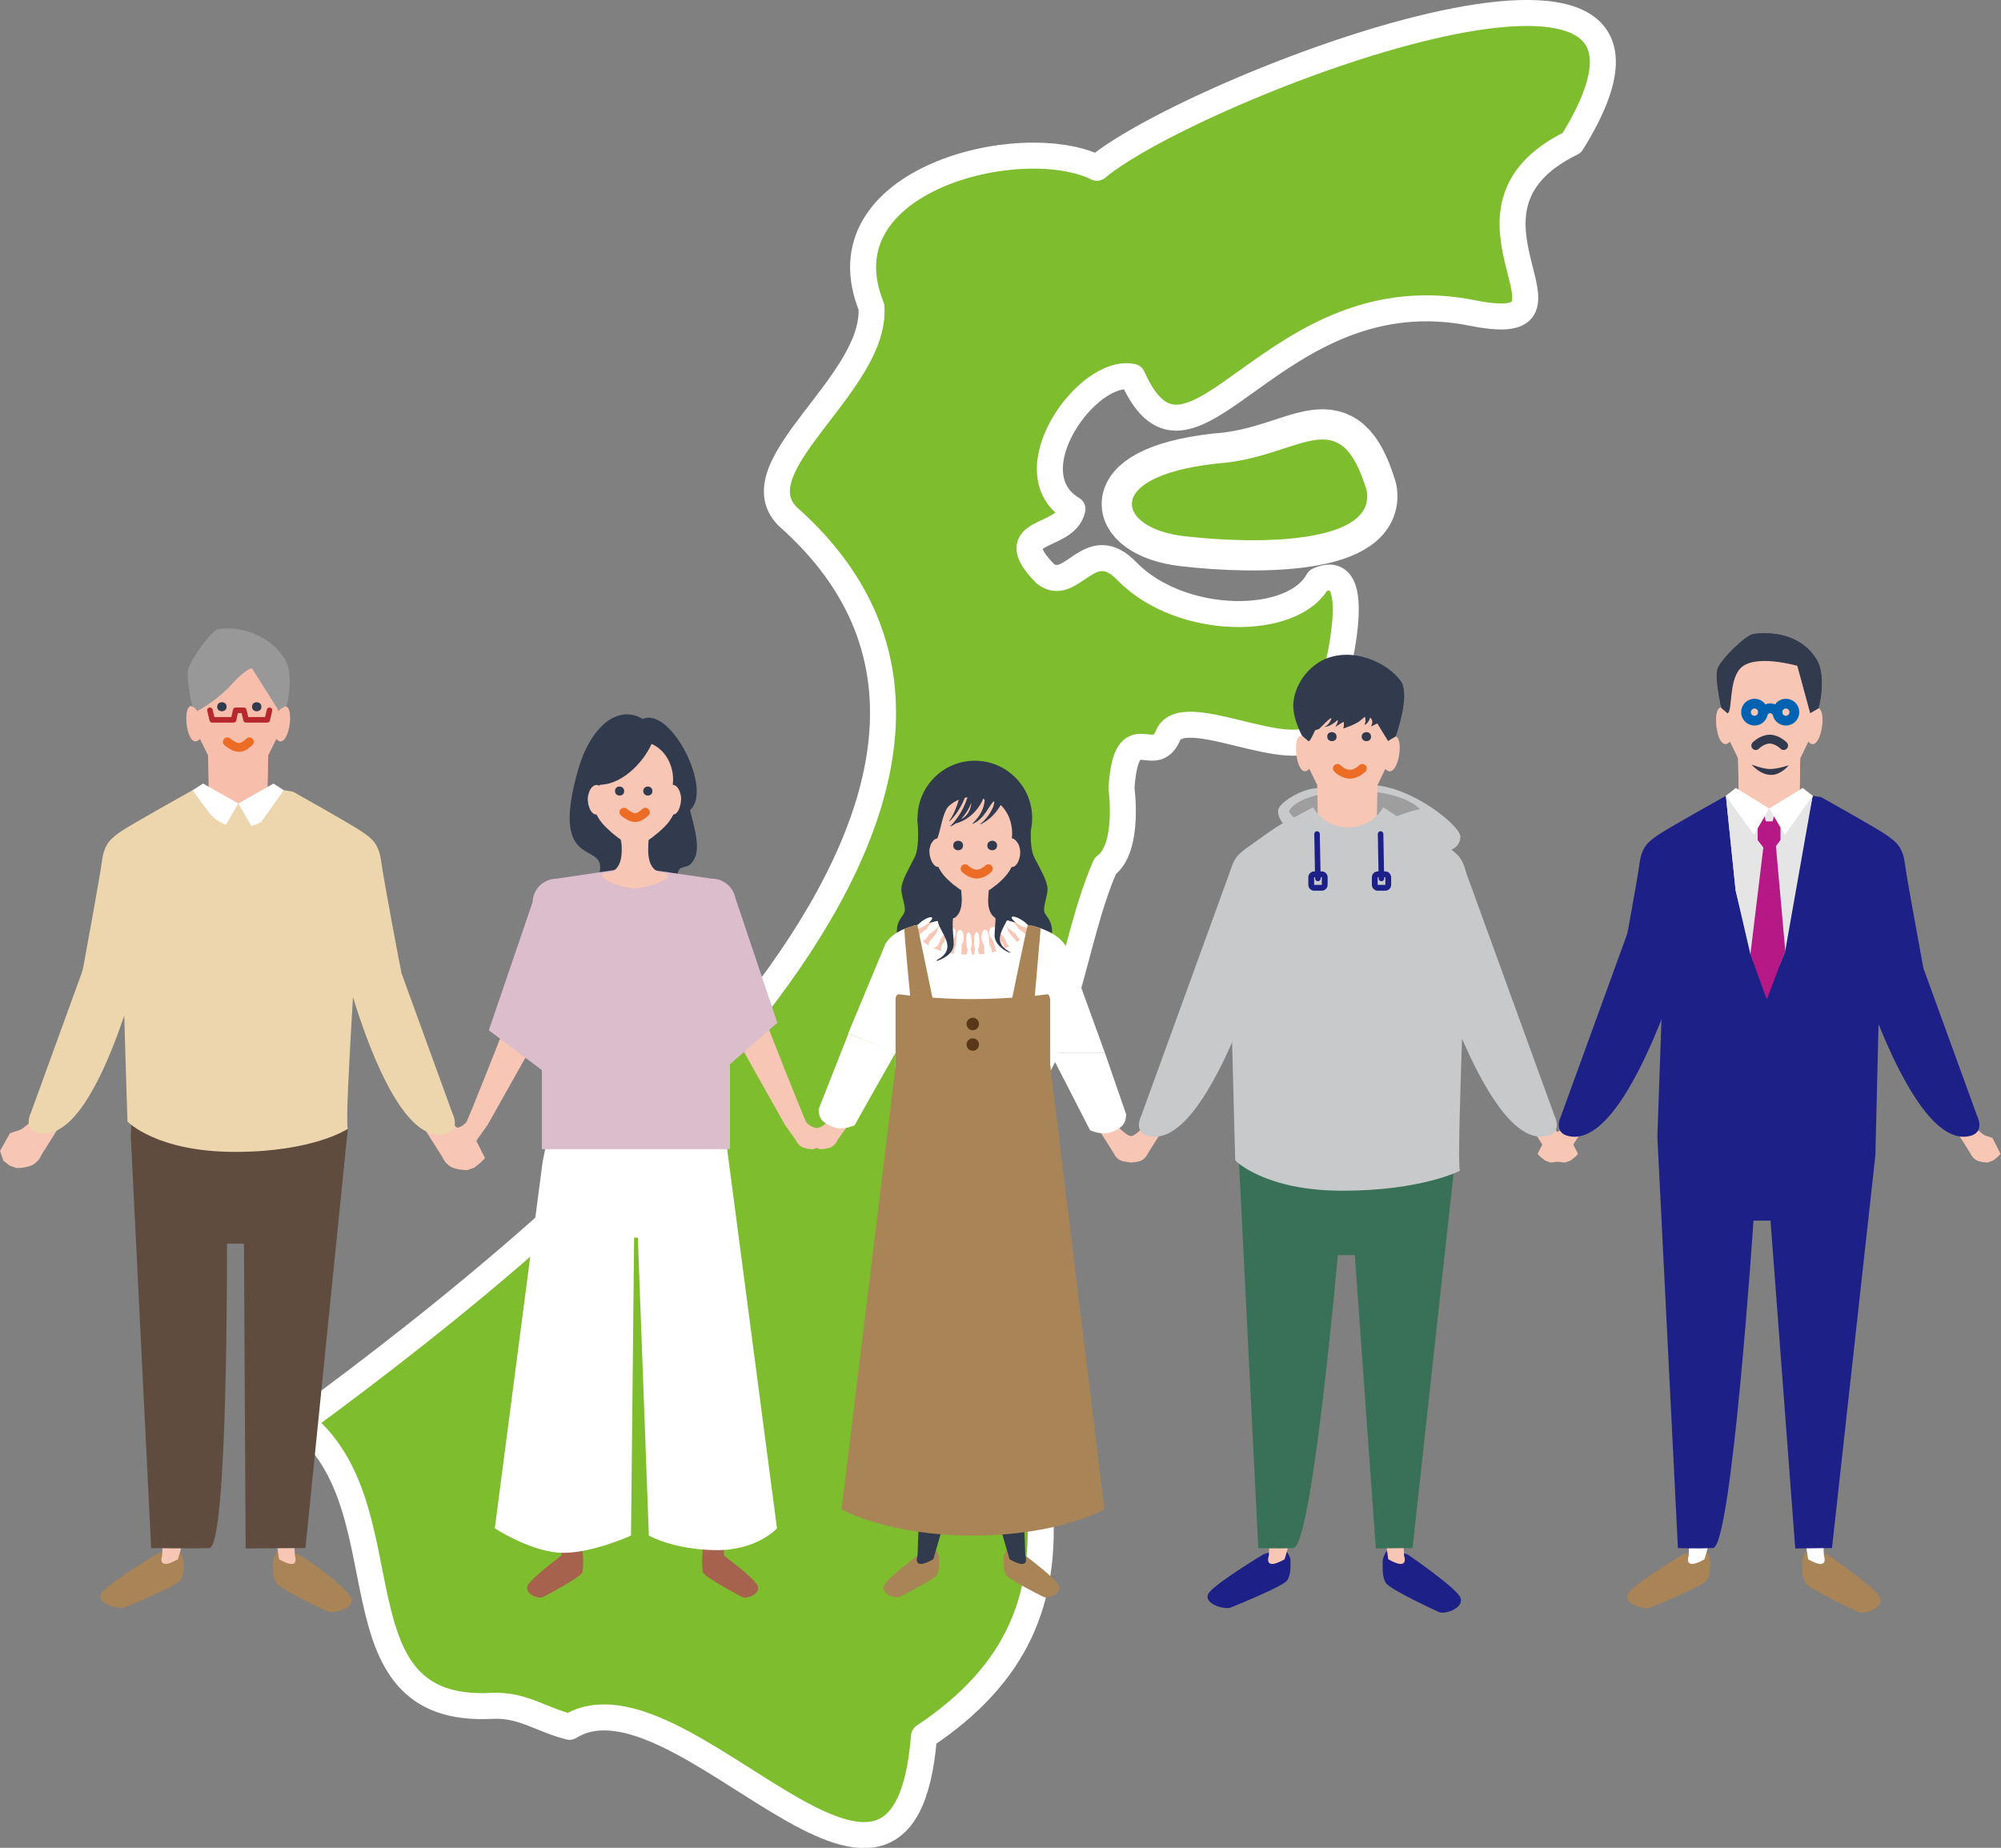 <?xml version="1.0" encoding="utf-8"?>
<!-- Generator: Adobe Illustrator 26.5.2, SVG Export Plug-In . SVG Version: 6.00 Build 0)  -->
<svg version="1.1" id="_イヤー_1" xmlns="http://www.w3.org/2000/svg" xmlns:xlink="http://www.w3.org/1999/xlink" x="0px"
	 y="0px" viewBox="0 0 963.7 890" style="enable-background:new 0 0 963.7 890;" xml:space="preserve">
<rect x="0" y="0" width="963.7" height="890" fill="#808080" stroke="none"/>
<style type="text/css">
	.st0{fill:#7EBD2E;stroke:#FFFFFF;stroke-width:12.523;stroke-linejoin:round;stroke-miterlimit:10;}
	.st1{fill:none;stroke:#FFFFFF;stroke-width:29.108;stroke-linejoin:round;stroke-miterlimit:10;}
	.st2{fill:#7EBD2E;}
	.st3{fill:#A7624D;}
	.st4{fill:#FFFFFF;}
	.st5{fill:#1D2087;}
	.st6{fill:#F8C6B5;}
	.st7{fill:#397158;}
	.st8{fill:#A98456;}
	.st9{fill:#323B4E;}
	.st10{fill:#2E3749;}
	.st11{fill:none;stroke:#EC6C26;stroke-width:4.264;stroke-linecap:round;stroke-linejoin:round;stroke-miterlimit:10;}
	.st12{fill:#5B3719;}
	.st13{fill:#C8C9CA;}
	.st14{fill:#9E9E9F;}
	.st15{fill:#A09DCC;}
	.st16{fill:none;stroke:#1D2087;stroke-width:2.664;stroke-linecap:round;stroke-linejoin:round;stroke-miterlimit:10;}
	.st17{fill:#604C3F;}
	.st18{fill:#EDD6AD;}
	.st19{fill:#E5E5E4;}
	.st20{fill:#B6282C;}
	.st21{fill:none;stroke:#313B4E;stroke-width:2.592;stroke-linecap:round;stroke-linejoin:round;stroke-miterlimit:10;}
	.st22{fill:none;stroke:#076BAF;stroke-width:1.408;stroke-linecap:round;stroke-linejoin:round;stroke-miterlimit:10;}
	.st23{fill:#E5E5E6;}
	.st24{fill:#B61885;}
	.st25{fill:none;stroke:#0062B1;stroke-width:4.701;stroke-linecap:round;stroke-linejoin:round;stroke-miterlimit:10;}
	.st26{fill:none;stroke:#323B4E;stroke-width:4.264;stroke-linecap:round;stroke-linejoin:round;}
	.st27{fill:#DBBDCC;}
	.st28{fill:none;stroke:#EC6C26;stroke-width:4.264;stroke-linecap:round;stroke-linejoin:round;}
	.st29{fill:#F6BEAB;}
	.st30{fill:#989898;}
	.st31{fill:none;stroke:#B6282C;stroke-width:2.664;stroke-linecap:round;stroke-linejoin:round;stroke-miterlimit:10;}
</style>
<g>
	<path class="st0" d="M757,68.8c-67.4,32.9,14.2,93.7-46.6,82.2c-97.9-20.6-136.4,94.7-165,30.5c-21.6-4.7-58.1,46.2-28.9,63.7
		c-3.2,15-34.9,8.8-13.1,31.1c12.8,10,21.4-20.2,39.6-0.9c26.1,26.4,79.9,26.4,91.8,4.2c28.4-13,2.6,68,2.6,68
		c-4.4,27.1-65.1-10.7-74.5,5.8c-6.9,17.7-20.3-9.6-22.8,26.2c0,0,4.1,29-7.8,37.5c-16.1,36.6-18.4,88.1-46.4,116
		c21.5,44.7-21.7,15.6-12.7,60.2c19.7,98.4,63.9,181.9-28.2,243c-9.8,124-117.5-37.5-170.7-4.6c-14.2-3.6-22.4-10.7-37.2-10.1
		c-79.9,4.4-39.8-95.8-92.3-136.7c138.5-101.4,382.3-305.6,234.5-436.2c-23.8-24.2,42.9-63.9,40.4-100.9
		c-24.9-61.4,72.3-84.9,108.6-67C573.3,42.9,836.8-59.3,757,68.8z"/>
	<g>
		<path class="st1" d="M570,258.2c-33.1-3.9-39.6-30.3,20.8-35.4c37-4.4,54.5-29.1,67.4,13.4C662.8,261.8,606.5,262.5,570,258.2"/>
		<path class="st2" d="M570,258.2c-33.1-3.9-39.6-30.3,20.8-35.4c37-4.4,54.5-29.1,67.4,13.4C662.8,261.8,606.5,262.5,570,258.2"/>
	</g>
</g>
<g>
	<path class="st3" d="M280.4,744c0,0,1.1,11.3-0.1,13.6s-18.2,11.4-19,11.7c-2,0.8-8.5-1.4-7.3-5.3c1.1-3.6,18-16,18-16L280.4,744z"
		/>
	<path class="st3" d="M271.4,718.9l-1.1,30.3c0,0-2.9,7.8,7.6,1.8l9.3-32.1H271.4z"/>
	<path class="st3" d="M338.6,744c0,0-1.1,11.3,0.1,13.6s18.2,11.4,19,11.7c2,0.8,8.5-1.4,7.3-5.3c-1.1-3.6-18-16-18-16L338.6,744z"
		/>
	<path class="st3" d="M347.6,718.9l1.1,30.3c0,0,2.9,7.8-7.6,1.8l-9.3-32.1H347.6z"/>
	<path class="st4" d="M261.3,559.8l-23,176.3c0,0,16,10.5,30.5,11.7c14.5,1.2,35.1-8.2,35.1-8.2l1.5-143.5l1.8,0l5.3,143.5
		c0,0,11.3,6.6,31.7,7c20.4,0.4,30-10.5,30-10.5l-26-197.9h-82.6L261.3,559.8z"/>
	<path class="st5" d="M618.4,745.6c0,0,3.1,3.5,3.1,6c0,2.5,0.3,6.8-1.6,9.6c-1.8,2.8-26.2,12.7-27.3,13.1c-3,1-12.7-1.7-10.8-6.4
		c1.7-4.3,26.9-19.4,26.9-19.4L618.4,745.6z"/>
	<path class="st6" d="M612.2,718.9l-1.1,30.3c0,0-2.9,7.8,7.6,1.8l9.3-32.1H612.2z"/>
	<path class="st5" d="M668.8,745.6c0,0-2.9,3.7-2.9,6.5c0,2.7-0.3,7.3,1.5,10.3c1.7,3,24.7,13.7,25.8,14.1
		c2.8,1.1,11.9-1.9,10.2-6.9c-1.6-4.6-25.3-20.8-25.3-20.8L668.8,745.6z"/>
	<path class="st6" d="M675.1,718.9l1.1,30.3c0,0,2.9,7.8-7.6,1.8l-4.7-32.1H675.1z"/>
	<path class="st7" d="M596.1,547.5l9.9,198.1c0,0,7.9,0.4,16.9,0s21.4-141.1,21.4-141.1h8.2l10.1,141.3l17.7-0.2L701,556.4"/>
	<g>
		<path class="st6" d="M530.3,545.8l6,9.5c0,0,0.7,1.9,2.6,3.2c2,1.3,5.9,1.3,5.9,1.3l2.4-0.9l2.1-1.6l1.6-1.6l-3.9-7.7
			c0,0-2.3-0.8-3.3-1.1c-1-0.3-2.1-1.4-2.9-2c-0.8-0.5-2.3-2.4-2.3-2.4L530.3,545.8z"/>
		<path class="st6" d="M558.9,545.9l-6,9.5c0,0-0.7,1.9-2.6,3.2s-5.9,1.3-5.9,1.3l-2.4-0.9l-2.1-1.6l-1.6-1.6l3.9-7.7
			c0,0,2.3-0.8,3.3-1.1c1-0.3,2.1-1.4,2.9-2c0.8-0.5,2.3-2.4,2.3-2.4L558.9,545.9z"/>
		<path class="st6" d="M408.6,541.7l-5.2,7.3c0,0-0.7,1.9-2.6,3.2c-2,1.3-5.9,1.3-5.9,1.3l-2.4-0.9l-2.1-1.6l-1.6-1.6l3.1-5.5
			c0,0,2.3-0.8,3.3-1.1c1-0.3,2.1-1.4,2.9-2c0.8-0.5,2.3-2.4,2.3-2.4L408.6,541.7z"/>
		<path class="st6" d="M378,541.7l5.2,7.3c0,0,0.7,1.9,2.6,3.2c2,1.3,5.9,1.3,5.9,1.3l2.4-0.9l2.1-1.6l1.6-1.6l-3.1-5.5
			c0,0-2.3-0.8-3.3-1.1c-1-0.3-2.1-1.4-2.9-2c-0.8-0.5-21.3-52.9-21.3-52.9l-16,6.1L378,541.7z"/>
		<path class="st6" d="M234.9,541.7l-5.2,7.3c0,0-0.7,1.9-2.6,3.2c-2,1.3-5.9,1.3-5.9,1.3l-2.4-0.9l-2.1-1.6l-1.6-1.6l3.1-5.5
			c0,0,2.3-0.8,3.3-1.1c1-0.3,2.1-1.4,2.9-2c0.8-0.5,21.3-52.9,21.3-52.9l16,6.1L234.9,541.7z"/>
		<path class="st8" d="M450.2,745.6c0,0,2.1,2.9,2.1,4.9s0.2,5.6-1,7.9s-17.6,10.5-18.3,10.8c-2,0.8-8.5-1.4-7.3-5.3
			c1.1-3.6,18-16,18-16L450.2,745.6z"/>
		<path class="st9" d="M443,718.9l-1.1,30.3c0,0-2.9,7.8,7.6,1.8l9.3-32.1H443z"/>
		<path class="st8" d="M485.5,745.6c0,0-2.1,2.9-2.1,4.9s-0.2,5.6,1,7.9s17.6,10.5,18.3,10.8c2,0.8,8.5-1.4,7.3-5.3
			c-1.1-3.6-18-16-18-16L485.5,745.6z"/>
		<path class="st9" d="M492.7,718.9l1.1,30.3c0,0,2.9,7.8-7.6,1.8l-9.3-32.1H492.7z"/>
		<g>
			<g>
				<g>
					<g>
						<g>
							<g>
								<g>
									<path class="st9" d="M441.8,394c0,0,1.4,13.5-1.2,18.7c-2.6,5.2-6.5,11.6-6.5,15.5s2.6,9,1.3,11.6
										c-1.3,2.6-5.2,5.2-2.6,14.2c2.5,9.1,18.1,2.6,18.1,2.6l14.2-9l1.3-5.2l-1.3-20.7L441.8,394z"/>
									<path class="st9" d="M496.8,394c0,0-1.4,13.5,1.2,18.7s6.5,11.6,6.5,15.5s-2.6,9-1.3,11.6c1.3,2.6,5.2,5.2,2.6,14.2
										c-2.5,9.1-18.1,2.6-18.1,2.6l-14.2-9.1l-1.3-5.2l1.3-20.7L496.8,394z"/>
									<circle class="st9" cx="469.5" cy="394" r="27.6"/>
									<g>
										<path class="st6" d="M491.3,409.5c-0.1-0.5-0.2-1-0.3-1.4c-0.1-0.3-0.2-0.5-0.2-0.7c0-0.1-0.1-0.2-0.1-0.3
											c-0.1-0.2-0.2-0.4-0.3-0.6c0-0.1-0.1-0.1-0.1-0.2c-0.1-0.2-0.2-0.4-0.3-0.5c0-0.1-0.1-0.1-0.1-0.1c-0.7-1-1.5-1.8-2.5-1.9
											l-0.1-0.1c0.6-4.7-0.6-9.7-3.1-13.3c-1.7-2.5-4.1-4.6-6.8-5.8c-4.1-0.9-13.3-2.6-20.2,3.4c-3.1,2.7-3.8,10.3-5.7,15.7
											l-0.1,0.1c-1,0.1-1.9,0.8-2.5,1.9c0,0.1-0.1,0.1-0.1,0.1c-0.1,0.2-0.2,0.3-0.3,0.5c-0.1,0.1-0.1,0.1-0.1,0.2
											c-0.1,0.2-0.2,0.4-0.3,0.6c0.1,0.1,0,0.2,0,0.3c-0.1,0.3-0.2,0.5-0.2,0.7c-0.2,0.4-0.2,0.9-0.3,1.4
											c-0.1,3,1.2,6.8,3.2,7.8c0.3,0.2,0.7,0.3,1.1,0.2c0.1,0.1,0.1,0.2,0.1,0.2c1.8,3.6,3.8,5.4,6.2,7.5
											c0.3,0.3,0.5,0.5,0.8,0.7c0.1,0.1,0.1,0.1,0.1,0.1c0.1,0.1,0.2,0.2,0.4,0.3c0.1,0.1,0.2,0.2,0.3,0.2
											c0.1,0.1,0.1,0.1,0.2,0.1c0.5,0.4,0.9,0.8,1.4,1.1c0.2,0.2,0.5,0.3,0.7,0.5c0.3,0.2,0.5,0.4,0.8,0.5l0,0
											c0,0.3,0.2,2,0.3,4.3c0,3.7-0.7,7.3-3.5,9.1l-19.8,3.7c-0.1,0.2-2.7,17.7,29.6,17.7s28-17.4,28-17.5l-18.1-3.8
											c-2.9-1.9-3.6-5.5-3.5-9.1c0.1-2.2,0.3-4,0.3-4.3l0,0c0.3-0.2,0.5-0.4,0.8-0.5c0.3-0.2,0.5-0.3,0.7-0.5
											c0.5-0.3,0.9-0.7,1.4-1.1c0.1-0.1,0.1-0.1,0.2-0.1c0.1-0.1,0.2-0.2,0.3-0.2c0.1-0.1,0.2-0.2,0.4-0.3
											c0.1,0,0.1-0.1,0.1-0.1c0.3-0.3,0.5-0.5,0.8-0.7c1.9-1.7,3.7-3.4,5.3-5.9c0.3-0.5,0.6-1,0.9-1.6c0.1-0.1,0.1-0.2,0.1-0.2
											c0.4,0,0.7-0.1,1.1-0.2C490.4,416.3,491.6,412.6,491.3,409.5z"/>
										<path class="st10" d="M455.5,377.3"/>
										<path class="st9" d="M463.8,407.2c0.1,3.1-4.8,3.1-4.7,0C459,404.2,463.9,404.2,463.8,407.2z"/>
										<path class="st9" d="M480.2,407.2c0.1,3.1-4.8,3.1-4.7,0C475.6,404.2,480.2,404.2,480.2,407.2z"/>
									</g>
									<g>
										<path class="st4" d="M471.7,453.5c0-2.5-0.5-4.6-1.3-4.6s-1.3,2-1.3,4.6c0,1.6,0.3,3.1,0.6,3.8c-0.4,0.8-0.6,2.3-0.7,3.8
											c0,2.5,0.5,4.6,1.3,4.6c0.7,0,1.3-2,1.3-4.6c0-1.6-0.3-3.1-0.6-3.8C471.5,456.6,471.7,455.2,471.7,453.5z"/>
										<path class="st4" d="M474.7,447.8c-1-0.3-1.9,1.3-2,3.4c-0.1,1.5,0.4,2.9,1.2,3.8c0,0.8,0.1,2,0.2,3.4
											c0.1,2.1,0.8,4,1.6,4.1c1,0.3,1.9-1.3,2-3.4c0.1-1.5-0.4-2.9-1.2-3.8c0-0.8-0.1-2-0.2-3.4
											C476.2,449.8,475.6,448,474.7,447.8z"/>
										<path class="st4" d="M479,446.6c-1.3-0.5-2.4,0.5-2.6,2.2c-0.2,1.3,0.5,2.7,1.6,3.7c0.3,0.8,0.7,1.9,1,2.9
											c0.2,1.8,0.9,3.4,1.9,3.7c1.3,0.5,2.4-0.5,2.6-2.2c0.2-1.3-0.5-2.7-1.6-3.7c-0.3-0.8-0.7-1.9-1-2.9
											C480.8,448.6,480,447,479,446.6z"/>
										<path class="st4" d="M483.4,445.4c-1.6-0.8-3-0.3-3.2,1c-0.2,1,0.7,2.6,2.1,3.6c0.7,0.8,1.4,1.7,1.9,2.5
											c0.3,1.5,1.2,2.8,2.3,3.4c1.5,0.8,3,0.3,3.2-1c0.2-1-0.7-2.6-2.1-3.7c-0.7-0.8-1.4-1.7-1.9-2.5
											C485.4,447.3,484.5,445.9,483.4,445.4z"/>
										<path class="st4" d="M487.7,444.2c-1.9-1-3.6-1.1-3.9-0.1c-0.3,0.8,0.9,2.4,2.6,3.6c1,0.8,2.1,1.6,2.7,2
											c0.4,1.1,1.4,2.3,2.6,3c1.9,1,3.6,1.1,3.9,0.1c0.3-0.8-0.9-2.4-2.6-3.6c-1-0.8-2.1-1.6-2.7-2
											C489.9,446.1,488.9,444.9,487.7,444.2z"/>
										<path class="st4" d="M491.9,443c-2.1-1.3-4.2-1.9-4.6-1.3c-0.4,0.6,1,2.1,3.2,3.5c1.4,0.9,2.7,1.4,3.7,1.5
											c0.5,0.7,1.5,1.7,3,2.6c2.1,1.3,4.2,1.9,4.6,1.3s-1-2.1-3.2-3.5c-1.4-0.9-2.7-1.4-3.6-1.5
											C494.4,444.8,493.4,443.9,491.9,443z"/>
									</g>
									<g>
										<path class="st4" d="M465.3,453.6c-0.1-2.5,0.4-4.6,1.2-4.6s1.4,2,1.5,4.5c0.1,1.6-0.2,3.1-0.5,3.9
											c0.4,0.8,0.7,2.2,0.8,3.8c0.1,2.5-0.4,4.6-1.2,4.6c-0.7,0-1.4-2-1.5-4.5c-0.1-1.6,0.2-3.1,0.5-3.9
											C465.7,456.7,465.4,455.2,465.3,453.6z"/>
										<path class="st4" d="M462.1,447.9c1-0.3,1.9,1.2,2,3.3c0.1,1.5-0.3,2.9-1,3.8c0.1,0.8,0,2-0.1,3.4c0,2.1-0.6,4-1.5,4.2
											c-1,0.3-1.9-1.2-2-3.3c-0.1-1.5,0.3-2.9,1-3.8c-0.1-0.8,0-2,0.1-3.4C460.6,449.9,461.2,448.1,462.1,447.9z"/>
										<path class="st4" d="M457.6,446.8c1.3-0.5,2.5,0.4,2.6,2.1c0.2,1.3-0.5,2.7-1.5,3.7c-0.3,0.8-0.7,1.9-1,3
											c-0.2,1.8-0.9,3.4-1.8,3.8c-1.3,0.5-2.5-0.4-2.6-2.1c-0.2-1.3,0.5-2.7,1.5-3.7c0.3-0.8,0.7-1.9,1-3
											C456,448.8,456.7,447.2,457.6,446.8z"/>
										<path class="st4" d="M453.3,445.6c1.5-0.8,3-0.4,3.3,0.9c0.2,1-0.7,2.6-2,3.7c-0.7,0.8-1.4,1.8-1.8,2.5
											c-0.3,1.5-1.1,2.9-2.2,3.5c-1.5,0.8-3,0.4-3.3-0.9c-0.2-1,0.7-2.6,2-3.7c0.7-0.8,1.4-1.8,1.8-2.5
											C451.3,447.6,452.2,446.2,453.3,445.6z"/>
										<path class="st4" d="M448.9,444.5c1.8-1.1,3.6-1.2,3.8-0.2c0.3,0.8-0.8,2.4-2.6,3.7c-1,0.9-2,1.6-2.7,2
											c-0.4,1.1-1.3,2.3-2.6,3c-1.8,1.1-3.6,1.2-3.8,0.2c-0.3-0.8,0.8-2.4,2.6-3.7c1-0.9,2-1.6,2.7-2
											C446.7,446.5,447.6,445.3,448.9,444.5z"/>
										<path class="st4" d="M444.4,443.4c2.1-1.4,4.1-2,4.5-1.4c0.4,0.5-1,2.2-3.1,3.6c-1.4,0.9-2.7,1.5-3.6,1.6
											c-0.5,0.7-1.5,1.8-2.9,2.6c-2.1,1.4-4.1,2-4.5,1.4s1-2.2,3.1-3.6c1.4-0.9,2.7-1.5,3.6-1.5
											C442,445.4,443,444.4,444.4,443.4z"/>
									</g>
									<path class="st4" d="M532.1,507l-18.3-50.4l0,0c-2.7-5.3-8.7-8.6-16.5-10.7c0,0-7.2,13.9-29.8,13.9s-26.5-10-27.3-13.9
										c-5.9,1.5-10.8,4.1-13.4,8.2l-0.1-0.1l-18.2,43.7l22.8,9.4v-6.2v13.4h74.5V507L532.1,507z"/>
									<path class="st8" d="M441.8,445.5c0,0-4.3,0.9-6.2,1.9c-0.3,1.6,3.3,37.9,3.3,37.9l11-0.8L441.8,445.5z"/>
									<path class="st8" d="M495,445.5c2.4,0.2,6.2,1.6,6.2,1.6l-3.3,38.1l-11-1.2C486.7,484.1,494.6,446.1,495,445.5z"/>
									<path class="st9" d="M438.9,389.3"/>
									<path class="st8" d="M505.7,519.8h-74.4v-39.1c0,0,0.5-1.9,1.5-1.8c4.5,0.5,18.2,2.3,34.9,2.3c17.2,0,32.4-1.7,36.8-2.3
										c0.8-0.1,1.3,2.3,1.3,2.3v32.2L505.7,519.8z"/>
								</g>
								<path class="st11" d="M476,418.4c0,0-2.5,2.6-5.6,2.6c-3.1,0-5.6-2.6-5.6-2.6"/>
							</g>
						</g>
						<g>
							<circle class="st12" cx="468.5" cy="493.2" r="3"/>
						</g>
						<g>
							<circle class="st12" cx="468.5" cy="503.1" r="3"/>
						</g>
						<g>
							<path class="st9" d="M457.8,436.1c-0.2-0.1-0.5-0.2-0.7-0.2c0,0-2.2,0-4.8,4.3c-2.6,4.3,2.6,8.7,3.8,14.1
								c1.3,5.4-4.8,8-4.8,8c-0.3,0.3-0.2,0.6,0,0.5c0,0,7.8-2.3,8-7.8c0.1-4.3-2-15.8,1.9-15.8L457.8,436.1z"/>
						</g>
						<g>
							<path class="st9" d="M485.5,436.5c2.6,4.3-2.6,8.7-3.8,14.1c-1.3,5.4,4.7,7.8,4.9,8.1c0.1,0.1,0.1,0.2-0.1,0.2
								c-2.1-0.4-7.5-3.9-7.5-8.3c0-4.3,1.9-15.2-1.9-15.8C476.2,434.8,482.9,432.1,485.5,436.5z"/>
						</g>
						<g>
							<path class="st9" d="M475.9,379l-12.9,1c0,0-1.6,9.4-5.7,15.2c-0.2,0.2,0,0.4,0,0.4c6-5.8,8-13.3,8-13.3l1.2-0.7
								c0,0-1.3,8.6-8.8,16.3c0,0,0.3,0.2,0.5,0c0.9-0.5,1.4-0.8,2.1-1.3c7.8-2,12.2-9,13.2-11.9c0,0,0.5-0.1,0.7,0.8
								c-0.2,2.9-1.4,6.9-5.9,11.2c-0.1,0.1-0.1,0.2,0.4,0c5.7-2.4,8.1-9.9,10.1-10.8c0.4,2.3-2.9,8.1-6.5,10.8
								c-0.5,0.4,0,0.3,0,0.3c7.9-3.8,10.8-11.6,10.8-11.6L475.9,379z M462.9,394.5c3.5-3.8,4.8-7.5,4.8-7.9
								C467.9,387.6,467.1,392.6,462.9,394.5z"/>
						</g>
					</g>
				</g>
			</g>
		</g>
		<path class="st8" d="M505.8,513l26.1,214c0,0-22.1,12.6-63.3,12.6S405.3,727,405.3,727l26.1-214H505.8z"/>
		<path class="st4" d="M532.1,507l10.3,29.8c-0.4,3.5-0.7,5.3-5.1,7.6s-8.2,1.6-12.3,0c-1.1-2.2-19.2-37.4-19.2-37.4"/>
		<path class="st4" d="M408.6,497.8l-14.4,36.6c0.4,3.5,0.7,5.3,5.1,7.6s8.2,1.6,12.3,0c1.1-2.2,19.8-35.1,19.8-35.1"/>
	</g>
	<g>
		<g>
			<g>
				<g>
					<path class="st13" d="M618.3,397.1c0,0-3.5-3.8-2.6-7.3c0.9-3.5,10.6-9.4,17.4-10.1s24.5-4.9,40.8,1.2
						c16.4,6.1,29.2,18.3,29.4,21.7c0.4,6.8-7.8,7.7-7.8,7.7l-53.7-5.6L618.3,397.1z"/>
					<path class="st14" d="M668.7,394.7c0,0,8.1-3.5,15.1-5c-2.4-2.8-11.7-8.7-30.3-8.7c-18.6,0-30.1,4.4-32.7,9.7
						c0.9,2.7,4.9,4.7,4.9,4.7l26.4,7.3L668.7,394.7z"/>
					<path class="st6" d="M671.6,354.5c-1.1-0.2-2.2,0.8-3.2,2.5c-0.3-6.6-0.2-17.5-4.8-23c-3.2-0.2-13.4-2.2-15.5-1.9h-0.7
						c0,0-11.9,1.9-12.9,1.9c-4.5,5.6-4.5,16.4-4.8,23c-8.6-11.6-6.3,20.9,0.9,13.3l3.8,7.9l0.3,16.1c-5.2,4.2,15.1,10.4,15.1,10.4
						c21.4-10,13-9.7,13.3-10.4l0.3-16.1l3.8-7.9C673.1,376.8,676.9,354.7,671.6,354.5z"/>
					<path class="st9" d="M643.7,354.8c0.1,2.9-4.5,2.9-4.5,0C639.1,351.9,643.7,351.9,643.7,354.8z"/>
					<path class="st9" d="M660.3,354.8c0.1,2.9-4.5,2.9-4.5,0S660.4,351.9,660.3,354.8z"/>
					<path class="st15" d="M638.1,367.5"/>
					<path class="st13" d="M703.1,563.9c-1.9-5.9,4.2-134.4,3.2-141.7c-1.2-8.8-4.7-11.2-9.4-14.5c-4.7-3.3-24.2-14.6-24.2-14.6
						l-6.5-4.3c0,0-4.8,9.7-16.9,9.7s-16.9-9.7-16.9-9.7l-9.3,5c-7.1,2.9-17.6,11.1-21.5,13.8c-4.7,3.3-8.2,5.7-9.4,14.5
						c-1,7.5,2.7,136.8,2.7,136.8s13.9,14.6,51.8,14.6S703.1,563.9,703.1,563.9z"/>
					<path class="st9" d="M675.2,328.9c-4.9-8-20.7-17.1-35.4-12.1c-8.7,2.9-16.1,12-16.9,21.8c-0.6,7.2,4.2,15.8,4.2,15.8l2.9,2.5
						c0.8,0.6,1.8-1.9,3.4-5.2l1.6-0.5c0.2-0.1,0.4-0.2,0.6-0.4l0.9-0.9c0.1-0.1,0.4-0.4,0.5-0.5l0.9-0.9c0.1-0.1,0.4-0.4,0.5-0.5
						c0,0,3.9-3.9,2.5-1.1c-1.4,2.8-2.9,3.1-2.9,3.1c-0.1,0-0.1,0.1,0.1,0.1c0,0,2.3,0.1,6-3.2c0.2-0.2,0.3,0.1,0.2,0.3
						c-0.2,1.6-1.1,2.5-1.1,2.5c-0.1,0.2,0,0.3,0.2,0.2l3.4-2.1c0.2-0.1,0.4,0,0.4,0.2c0.2,1.3-0.2,2.6-0.2,2.6
						c-0.1,0.1,0,0.3,0.3,0.2c1.9-0.9,2.9-0.7,7.3-3.3c0.5-0.4,2.5-2.1,2.5-2.1c0.1-0.2,0.2-0.2,0.3,0.1c0.2,0.7,0.5,2-0.1,3.2
						c-0.1,0.3-0.1,0.5,0.3,0.3c0,0,1.4-0.7,2.3-3.4c2,1.9,0.5,3.9,0.5,3.9c-0.1,0.2,0,0.3,0.4,0.2l2.5-1.3l5.2,8.5l3.7-2.2
						C673.2,351.7,678.5,336.3,675.2,328.9z"/>
					<line class="st16" x1="634.3" y1="401.7" x2="634.7" y2="423.1"/>
					<g>
						<path class="st5" d="M636.6,422.5v3.7h-3.7v-3.7H636.6 M636.6,419.7h-3.7c-1.5,0-2.8,1.3-2.8,2.8v3.7c0,1.5,1.3,2.8,2.8,2.8
							h3.7c1.5,0,2.8-1.3,2.8-2.8v-3.7C639.4,421,638.1,419.7,636.6,419.7L636.6,419.7z"/>
					</g>
					<line class="st16" x1="664.9" y1="401.7" x2="665.3" y2="423.1"/>
					<g>
						<path class="st5" d="M667.2,422.5v3.7h-3.7v-3.7H667.2 M667.2,419.7h-3.7c-1.5,0-2.8,1.3-2.8,2.8v3.7c0,1.5,1.3,2.8,2.8,2.8
							h3.7c1.5,0,2.8-1.3,2.8-2.8v-3.7C669.9,421,668.7,419.7,667.2,419.7L667.2,419.7z"/>
					</g>
					<path class="st11" d="M656.1,370.1c0,0-2.7,2.8-6,2.8s-6-2.8-6-2.8"/>
				</g>
			</g>
		</g>
	</g>
	<path class="st13" d="M593.1,417.8l-43.5,119.7c0,0-4,7.7,3.3,9.6c29.3,7.6,57.7-92.9,57.7-92.9L593.1,417.8z"/>
	<path class="st6" d="M739.4,545.9l6,9.5c0,0,0.7,1.9,2.6,3.2s5.9,1.3,5.9,1.3l2.4-0.9l2.1-1.6l1.6-1.6l-3.9-7.7
		c0,0-2.3-0.8-3.3-1.1c-1-0.3-2.1-1.4-2.9-2c-0.8-0.5-2.3-2.4-2.3-2.4L739.4,545.9z"/>
	<path class="st13" d="M705.2,417.8l43.5,119.7c0,0,4,7.7-3.3,9.6c-29.3,7.6-57.7-92.9-57.7-92.9L705.2,417.8z"/>
	<path class="st8" d="M820.5,745.6c0,0,3.1,3.5,3.1,6c0,2.5,0.3,6.8-1.6,9.6c-1.8,2.8-26.2,12.7-27.3,13.1c-3,1-12.7-1.7-10.8-6.4
		c1.7-4.3,26.9-19.4,26.9-19.4L820.5,745.6z"/>
	<path class="st4" d="M814.4,718.9l-1.1,30.3c0,0-2.9,7.8,7.6,1.8l9.3-32.1H814.4z"/>
	<path class="st8" d="M870.9,745.6c0,0-2.9,3.7-2.9,6.5c0,2.7-0.3,7.3,1.5,10.3c1.7,3,24.7,13.7,25.8,14.1
		c2.8,1.1,11.9-1.9,10.2-6.9c-1.6-4.6-25.3-20.8-25.3-20.8L870.9,745.6z"/>
	<path class="st4" d="M877.3,718.9l1.1,30.3c0,0,2.9,7.8-7.6,1.8l-4.7-32.1H877.3z"/>
	<path class="st5" d="M903.2,556.4l-20.9,189.2l-17.7,0.2l-11.9-157.9h-8.2c0,0-10.5,157.3-19.5,157.7c-9,0.4-16.9,0-16.9,0
		l-9.9-198.1l3.2-91.2l104.2,1.1L903.2,556.4z"/>
	<path class="st6" d="M761.1,545.9l-6,9.5c0,0-0.7,1.9-2.6,3.2s-5.9,1.3-5.9,1.3l-2.4-0.9l-2.1-1.6l-1.6-1.6l3.9-7.7
		c0,0,2.3-0.8,3.3-1.1c1-0.3,2.1-1.4,2.9-2c0.8-0.5,2.3-2.4,2.3-2.4L761.1,545.9z"/>
	<path class="st5" d="M795.3,417.8l-43.5,119.7c0,0-4,7.7,3.3,9.6c29.3,7.6,57.7-92.9,57.7-92.9L795.3,417.8z"/>
	<path class="st6" d="M942.9,545.9l6,9.5c0,0,0.7,1.9,2.6,3.2s5.9,1.3,5.9,1.3l2.4-0.9l2.1-1.6l1.6-1.6l-3.9-7.7
		c0,0-2.3-0.8-3.3-1.1c-1-0.3-2.1-1.4-2.9-2c-0.8-0.5-2.3-2.4-2.3-2.4L942.9,545.9z"/>
	<path class="st5" d="M908.7,417.8l43.5,119.7c0,0,4,7.7-3.3,9.6c-29.3,7.6-57.7-92.9-57.7-92.9L908.7,417.8z"/>
	<path class="st8" d="M85.3,745.6c0,0,2.7,3.5,3.1,6c0.4,2.7,0.3,6.8-1.6,9.6c-1.8,2.8-26.2,12.9-27.3,13.1
		c-3,0.5-12.7-1.7-10.8-6.4c1.7-4.3,25.1-18.3,26.9-19.4C77.3,747.4,85.3,745.6,85.3,745.6z"/>
	<path class="st6" d="M79.2,718.9l-1.1,30.3c0,0-2.9,7.8,7.6,1.8l9.3-32.1H79.2z"/>
	<path class="st8" d="M134.5,745.6c0,0-2.6,3.7-2.9,6.5c-0.4,3-0.3,7.3,1.5,10.3c1.7,3,24.6,14,25.8,14.1c3.2,0.2,11.9-1.9,10.2-6.9
		c-1.6-4.6-22.3-19.8-25.3-20.8S134.5,745.6,134.5,745.6z"/>
	<path class="st6" d="M140.9,718.9l1.1,30.3c0,0,2.9,7.8-7.6,1.8l-4.7-32.1H140.9z"/>
	<path class="st17" d="M167.5,543.7l-20.4,201.9l-28.8,0.2L117.5,599h-8.2c0,0,0.6,146.2-8.5,146.6s-28,0-28,0L63,547.5l3.2-91.2
		l85.4,41.6L167.5,543.7z"/>
	<path class="st6" d="M28.4,542.8L20,556.2c0,0-0.9,2.6-3.7,4.5s-8.3,1.9-8.3,1.9l-3.4-1.2L1.6,559L0,554.3l4.8-8.5
		c0,0,3.2-1.1,4.6-1.5c1.4-0.5,2.9-2,4-2.8c1.1-0.8,3.2-3.4,3.2-3.4L28.4,542.8z"/>
	<path class="st6" d="M204.5,543.8l8.5,13.4c0,0,0.9,2.6,3.7,4.5s8.3,1.9,8.3,1.9l3.4-1.2l2.9-2.3l2.3-2.3l-5.5-10.9
		c0,0-3.2-1.1-4.6-1.5c-1.4-0.5-2.9-2-4-2.8c-1.1-0.8-3.2-3.4-3.2-3.4L204.5,543.8z"/>
	<path class="st18" d="M58.4,416.2L14.9,535.9c0,0-4,7.7,3.3,9.6c29.3,7.6,52.1-92.9,52.1-92.9L58.4,416.2z"/>
	<path class="st18" d="M174.5,416.8L218,536.5c0,0,4,7.7-3.3,9.6c-29.3,7.6-52.1-92.9-52.1-92.9L174.5,416.8z"/>
	<g>
		<g>
			<g>
				<g>
					<path class="st5" d="M917.4,415.9c-1.1-8.4-4.5-10.6-9-13.8S877,383.9,877,383.9l-4-0.6l-11.3,51.8L842,435l-10.8-51.7
						c0,0-28.1,15.7-32.6,18.8c-4.5,3.2-7.9,5.4-9,13.8c-1.1,8.4-8.9,50.4-8.9,50.4h145.6C926.4,466.4,918.5,424.3,917.4,415.9z"/>
					<path class="st6" d="M875.1,340.9c-1.1-0.2-2.3,0.8-3.2,2.5c-0.3-6.8-0.2-18-4.9-23.7c-3.2-0.2-13.8-2.4-15.9-2h-0.7
						c0,0-12.2,2-13.3,2c-4.7,5.8-4.7,17-4.9,23.7c-8.9-11.9-6.4,21.6,1,13.7l3.9,8.1l0.3,16.6c0.3,0.7,15.6,10.7,15.6,10.7
						c-1.6-1.4,13.4-10,13.7-10.7l0.3-16.6l3.9-8.1C876.6,363.8,880.5,341.1,875.1,340.9z"/>
					<g>
						<path class="st9" d="M838,322.1c6.7-7.5,27.6-1.4,27.6-1.4l6.2,22.3l4-2.3c1-3.2,3.4-15.9-0.8-22.9
							c-5-8.3-14.7-14.2-30.2-12.5c-4,0.4-15.9,12.3-17.5,16.7c-1.5,4.4,1.8,19,1.8,19l3.1,2.1C834.5,341.9,832.5,328.3,838,322.1z"
							/>
					</g>
					<path class="st15" d="M840.6,354.4"/>
					<polygon class="st19" points="856.3,463.6 873,383.3 852.1,389.4 852.1,389.4 852.1,389.4 852.1,389.4 852.1,389.4 
						848.8,389.6 847.3,390.3 831.2,383.3 835.9,428.9 844.2,462.7 					"/>
					<polygon class="st20" points="853.1,408.6 854.7,408.3 857.5,404.6 857.5,395.6 852.7,395.6 851.3,395.6 846.5,395.6 
						846.5,404.6 849.3,408.3 850.9,408.6 					"/>
					<polygon class="st20" points="849.6,392.3 851.6,400.1 847.1,399.1 843.6,394.8 					"/>
					<polygon class="st20" points="854.6,392.3 852.5,400.1 857.1,399.1 860.5,394.8 					"/>
					<polygon class="st4" points="852.1,389.4 836,380.2 831.2,383.3 844.7,402.1 					"/>
					<polygon class="st4" points="852.1,389.4 868.2,380.2 873,383.3 859.6,402.1 					"/>
					<path class="st9" d="M843.5,368.2c0,0,5.5,2.2,9,2.2c3.5,0,9-1.8,9-1.8s-4,5-9,4.6C847.5,373,843.5,368.2,843.5,368.2z"/>
					<path class="st21" d="M849,356.1"/>
					<circle class="st22" cx="845.7" cy="343" r="3.7"/>
					<circle class="st22" cx="859.4" cy="343" r="3.7"/>
					<path class="st22" d="M849.4,343c0,0,1.5-1.7,3.2-1.7s3.2,2,3.2,2"/>
				</g>
			</g>
			<g>
				<g>
					<path class="st6" d="M875.1,340.9c-1.1-0.2-2.3,0.8-3.2,2.5c-0.3-6.8-0.2-18-4.9-23.7c-3.2-0.2-13.8-2.4-15.9-2h-0.7
						c0,0-12.2,2-13.3,2c-4.7,5.8-4.7,17-4.9,23.7c-8.9-11.9-6.4,21.6,1,13.7l3.9,8.1l0.3,16.6c0.3,0.7,15.6,10.7,15.6,10.7
						c-1.6-1.4,13.4-10,13.7-10.7l0.3-16.6l3.9-8.1C876.6,363.8,880.5,341.1,875.1,340.9z"/>
					<g>
						<path class="st9" d="M838,322.1c6.7-7.5,27.6-1.4,27.6-1.4l6.2,22.8l4-2.3c1-3.2,3.4-16.4-0.9-23.4
							c-5-8.3-14.7-14.2-30.2-12.5c-4,0.4-15.9,12.3-17.5,16.7s1.8,19,1.8,19l3,2.6C834.5,342.4,832.5,328.3,838,322.1z"/>
					</g>
					<path class="st15" d="M840.6,354.4"/>
					<polygon class="st23" points="857.1,464.9 859.8,457.9 873,383.3 852.1,389.4 852.1,389.4 852.1,389.4 852.1,389.4 
						852.1,389.4 848.8,389.6 847.3,390.3 831.2,383.3 835.9,428.9 843,459.6 845.3,462.1 					"/>
					<polygon class="st24" points="853.1,408.6 854.7,408.3 857.5,404.6 857.5,395.6 852.7,395.6 851.3,395.6 846.5,395.6 
						846.5,404.6 849.3,408.3 850.9,408.6 					"/>
					<polygon class="st24" points="849.6,405.2 843,459.6 850.9,481.4 859.8,457.9 855.1,405.2 					"/>
					<polygon class="st24" points="849.6,392.3 851.6,400.1 847.1,399.1 843.6,394.8 					"/>
					<polygon class="st24" points="854.6,392.3 852.5,400.1 857.1,399.1 860.5,394.8 					"/>
					<polygon class="st4" points="852.1,389.4 836,379.5 831.2,383.3 844.7,402.1 					"/>
					<polygon class="st4" points="852.1,389.4 868.2,379.5 873,383.3 859.6,402.1 					"/>
					<path class="st9" d="M843.5,368.2c0,0,5.5,2.2,9,2.2c3.5,0,9-1.8,9-1.8s-4,5-9,4.6C847.5,373,843.5,368.2,843.5,368.2z"/>
					<path class="st21" d="M849,356.1"/>
					<circle class="st25" cx="845" cy="343" r="4.1"/>
					<circle class="st25" cx="860.1" cy="343" r="4.1"/>
					<path class="st25" d="M849.1,343c0,0,1.6-1.9,3.5-1.9s3.5,2.2,3.5,2.2"/>
				</g>
			</g>
		</g>
		<g>
			<path class="st26" d="M859,359.1c0,0-3-3.1-6.7-3.1c-3.7,0-6.7,3.1-6.7,3.1"/>
		</g>
	</g>
	<g>
		<g>
			<g>
				<g>
					<g>
						<g>
							<g>
								<path class="st27" d="M351.4,553.4H261V437.3c0-8.4,20-1.4,42.5-1.4s48-5.7,48,4.4V553.4z"/>
								<polygon class="st27" points="374.3,492.6 345.5,517.8 323.4,436.5 344.7,427.8 346.7,429.5 354.3,433.1 								"/>
								<polygon class="st27" points="235.5,496.2 256.5,434.7 286.4,440.1 265.2,518.5 								"/>
							</g>
						</g>
					</g>
				</g>
			</g>
		</g>
		<g>
			<g>
				<g>
					<g>
						<g>
							<g>
								<path class="st27" d="M351.4,553.4H261V437.3c0-8.4,20-1.4,42.5-1.4s48-5.7,48,4.4V553.4z"/>
								<polygon class="st27" points="374.3,492.6 345.5,517.8 323.4,436.5 344.7,427.8 346.7,429.5 354.3,433.1 								"/>
								<polygon class="st27" points="235.5,496.2 256.5,434.7 286.4,440.1 265.2,518.5 								"/>
							</g>
						</g>
					</g>
				</g>
			</g>
		</g>
	</g>
	<g>
		<g>
			<g>
				<g>
					<path class="st9" d="M299.3,417.3c0,0-4.9,5.3-10.6,4.7l-0.1-1.1c4.5-17.1-24.9,0.7-10-50.8c5.6-19.1,18.4-31.3,31-23.8
						c13.4-6.1,34,34.2,22.7,43.9c1.4,5.8,5.1,17.1,2.4,22.9c-3.7,8.1-8.5,0.4-8.7,11.2l-4.6-4.3c-13.2,1.8-9.6-9.5-9-16.3
						l-13.8,0.2C298.6,404.5,303.5,417.5,299.3,417.3"/>
					<path class="st27" d="M360.6,493.3h-96.9l-12.7-27.5l5.5-31c0-6.4,5.2-11.6,11.6-11.6l36.9-5.5l37.8,5.5
						c6.4,0,11.6,5.2,11.6,11.6L360.6,493.3z"/>
				</g>
			</g>
			<g>
				<path class="st6" d="M327.7,382.4c-0.6-2.5-1.9-4.2-3.6-4.4l-0.1-0.1c0.7-4.8-0.7-10-3.2-13.7c-1.8-2.6-4.2-4.7-7-5.9
					c-3.7,8.4-13.1,18.3-22.8,19.5c-0.6,0.1-1.9,0.2-1.9,0.2l-0.5,0.4c-2.4-1.2-4.5,1.1-5.2,4.2c-1.1,3.6,0.8,9.9,3.9,9.7
					c0.1,0.1,0.1,0.2,0.1,0.2c2.1,4.1,4.5,6,7.3,8.6c0.2,0.2,0.3,0.3,0.5,0.4c0.1,0.1,0.2,0.2,0.3,0.2c0,0,0.1,0,0.1,0.1
					c0.1,0.1,0.1,0.1,0.2,0.2c0.1,0.1,0.2,0.2,0.3,0.2c1,0.9,2.1,1.7,3.1,2.3c0.6,6.7,0.8,16.1-8.5,16.1l-0.9,1.3
					c1.7,3,9.4,5.5,16,6c6.6-0.6,14.3-3,16-6l-0.9-1.3c-9.3,0-9.1-9.4-8.5-16.1c1-0.6,2.1-1.4,3.1-2.3c0.1-0.1,0.2-0.2,0.3-0.2
					c0.1-0.1,0.1-0.1,0.2-0.2c0,0,0.1,0,0.1-0.1c0.1-0.1,0.2-0.2,0.3-0.2c0.2-0.2,0.3-0.3,0.5-0.4c2.8-2.5,5.2-4.5,7.3-8.6
					c0.1-0.1,0.1-0.2,0.1-0.2C326.9,392.3,328.8,386,327.7,382.4z"/>
			</g>
			<g>
				<path class="st9" d="M300.6,381c0.1,2.9-4.4,2.9-4.4,0C296.1,378.1,300.6,378.1,300.6,381z"/>
			</g>
			<g>
				<path class="st9" d="M314.2,381c0.1,2.9-4.4,2.9-4.4,0C309.8,378.1,314.2,378.1,314.2,381z"/>
			</g>
			<g>
				<path class="st28" d="M300.5,391.2c0,0,3,2.6,5.4,2.6s4.9-2.6,4.9-2.6"/>
			</g>
		</g>
	</g>
	<g>
		<g>
			<g>
				<path class="st29" d="M137.2,340.1c-1.1-0.2-2.2,0.8-3.2,2.5c-0.3-6.6-0.3-17.5-4.8-23.1c-3.2-0.2-13.4-2.3-15.5-1.9h-0.7
					c0,0-11.9,1.9-12.9,1.9c-4.5,5.6-4.5,16.5-4.8,23.1c-8.7-11.6-6.3,21,1,13.3l3.9,7.9l0.3,16.1c0.3,0.7,15.1,10.4,15.1,10.4
					c-1.6-1.4,13-9.8,13.3-10.4l0.3-16.1l3.9-7.9C138.7,362.4,142.5,340.3,137.2,340.1z"/>
			</g>
		</g>
		<g>
			<g>
				<g>
					<path class="st30" d="M111.5,329.7c6.4-7.3,9.8-7.9,9.8-7.9l12.8,20.3l3.9-2.3c1-3.2,3.3-15.5-0.8-22.3
						c-4.9-8.1-16.4-16.3-31.6-14.6c-3.9,0.4-13.3,14.5-14.8,18.7c-1.5,4.2,1.8,18.5,1.8,18.5l3,2
						C97.8,341.1,106.1,335.8,111.5,329.7z"/>
				</g>
			</g>
		</g>
		<g>
			<g>
				<path class="st9" d="M109.1,340.4c0.1,2.9-4.6,2.9-4.5,0C104.6,337.5,109.2,337.5,109.1,340.4z"/>
			</g>
		</g>
		<g>
			<g>
				<path class="st9" d="M125.9,340.4c0.1,2.9-4.6,2.9-4.5,0C121.3,337.5,125.9,337.5,125.9,340.4z"/>
			</g>
		</g>
		<g>
			<g>
				<path class="st15" d="M103.6,353.2"/>
			</g>
		</g>
		<g>
			<g>
				<polyline class="st31" points="101.1,342.1 102.2,346.7 112.5,346.7 113.5,342.1 117.4,342.1 118.5,346.7 128.7,346.7 
					129.8,342.1 				"/>
			</g>
		</g>
		<g>
			<g>
				<path class="st18" d="M183.6,415c-1.2-8.9-4.7-11.3-9.4-14.5c-4.7-3.3-33.1-19.2-33.1-19.2l-4.2-0.7l-22,6.4l0,0l0,0l0,0l0,0
					l-3.5,0.2l-1.5,0.7l-17-7.4c0,0-29.6,16.5-34.4,19.8c-4.7,3.3-8.3,5.7-9.4,14.5c-1.2,8.9-9.4,53.2-9.4,53.2h153.6
					C193.1,468.2,184.8,423.8,183.6,415z M123.6,435.3l1.5-0.4l-0.1,0.4H123.6z"/>
			</g>
		</g>
		<g>
			<g>
				<polygon class="st4" points="114.8,387 97.8,377.4 92.8,380.6 106.9,400.4 				"/>
			</g>
		</g>
		<g>
			<g>
				<polygon class="st4" points="114.8,387 131.7,377.4 136.7,380.6 122.6,400.4 				"/>
			</g>
		</g>
	</g>
	<path class="st18" d="M167.5,543.7c-1.9-5.9,6.3-114.2,5.3-121.5c-1.2-8.8-4.7-11.2-9.4-14.5c-4.7-3.3-24.2-14.6-24.2-14.6
		l-6.5-4.3c0,0-4.8,9.7-16.9,9.7s-16.9-9.7-16.9-9.7l-9.3,5c-7.1,2.9-17.6,11.1-21.5,13.8c-4.7,3.3-8.2,5.7-9.4,14.5
		c-1,7.5,2.7,118.1,2.7,118.1s13.9,14.6,51.8,14.6S167.5,543.7,167.5,543.7z"/>
	<g>
		<path class="st28" d="M109.5,357.3c0,0,3.1,2.7,5.6,2.7c2.5,0,5-2.7,5-2.7"/>
	</g>
</g>
</svg>
